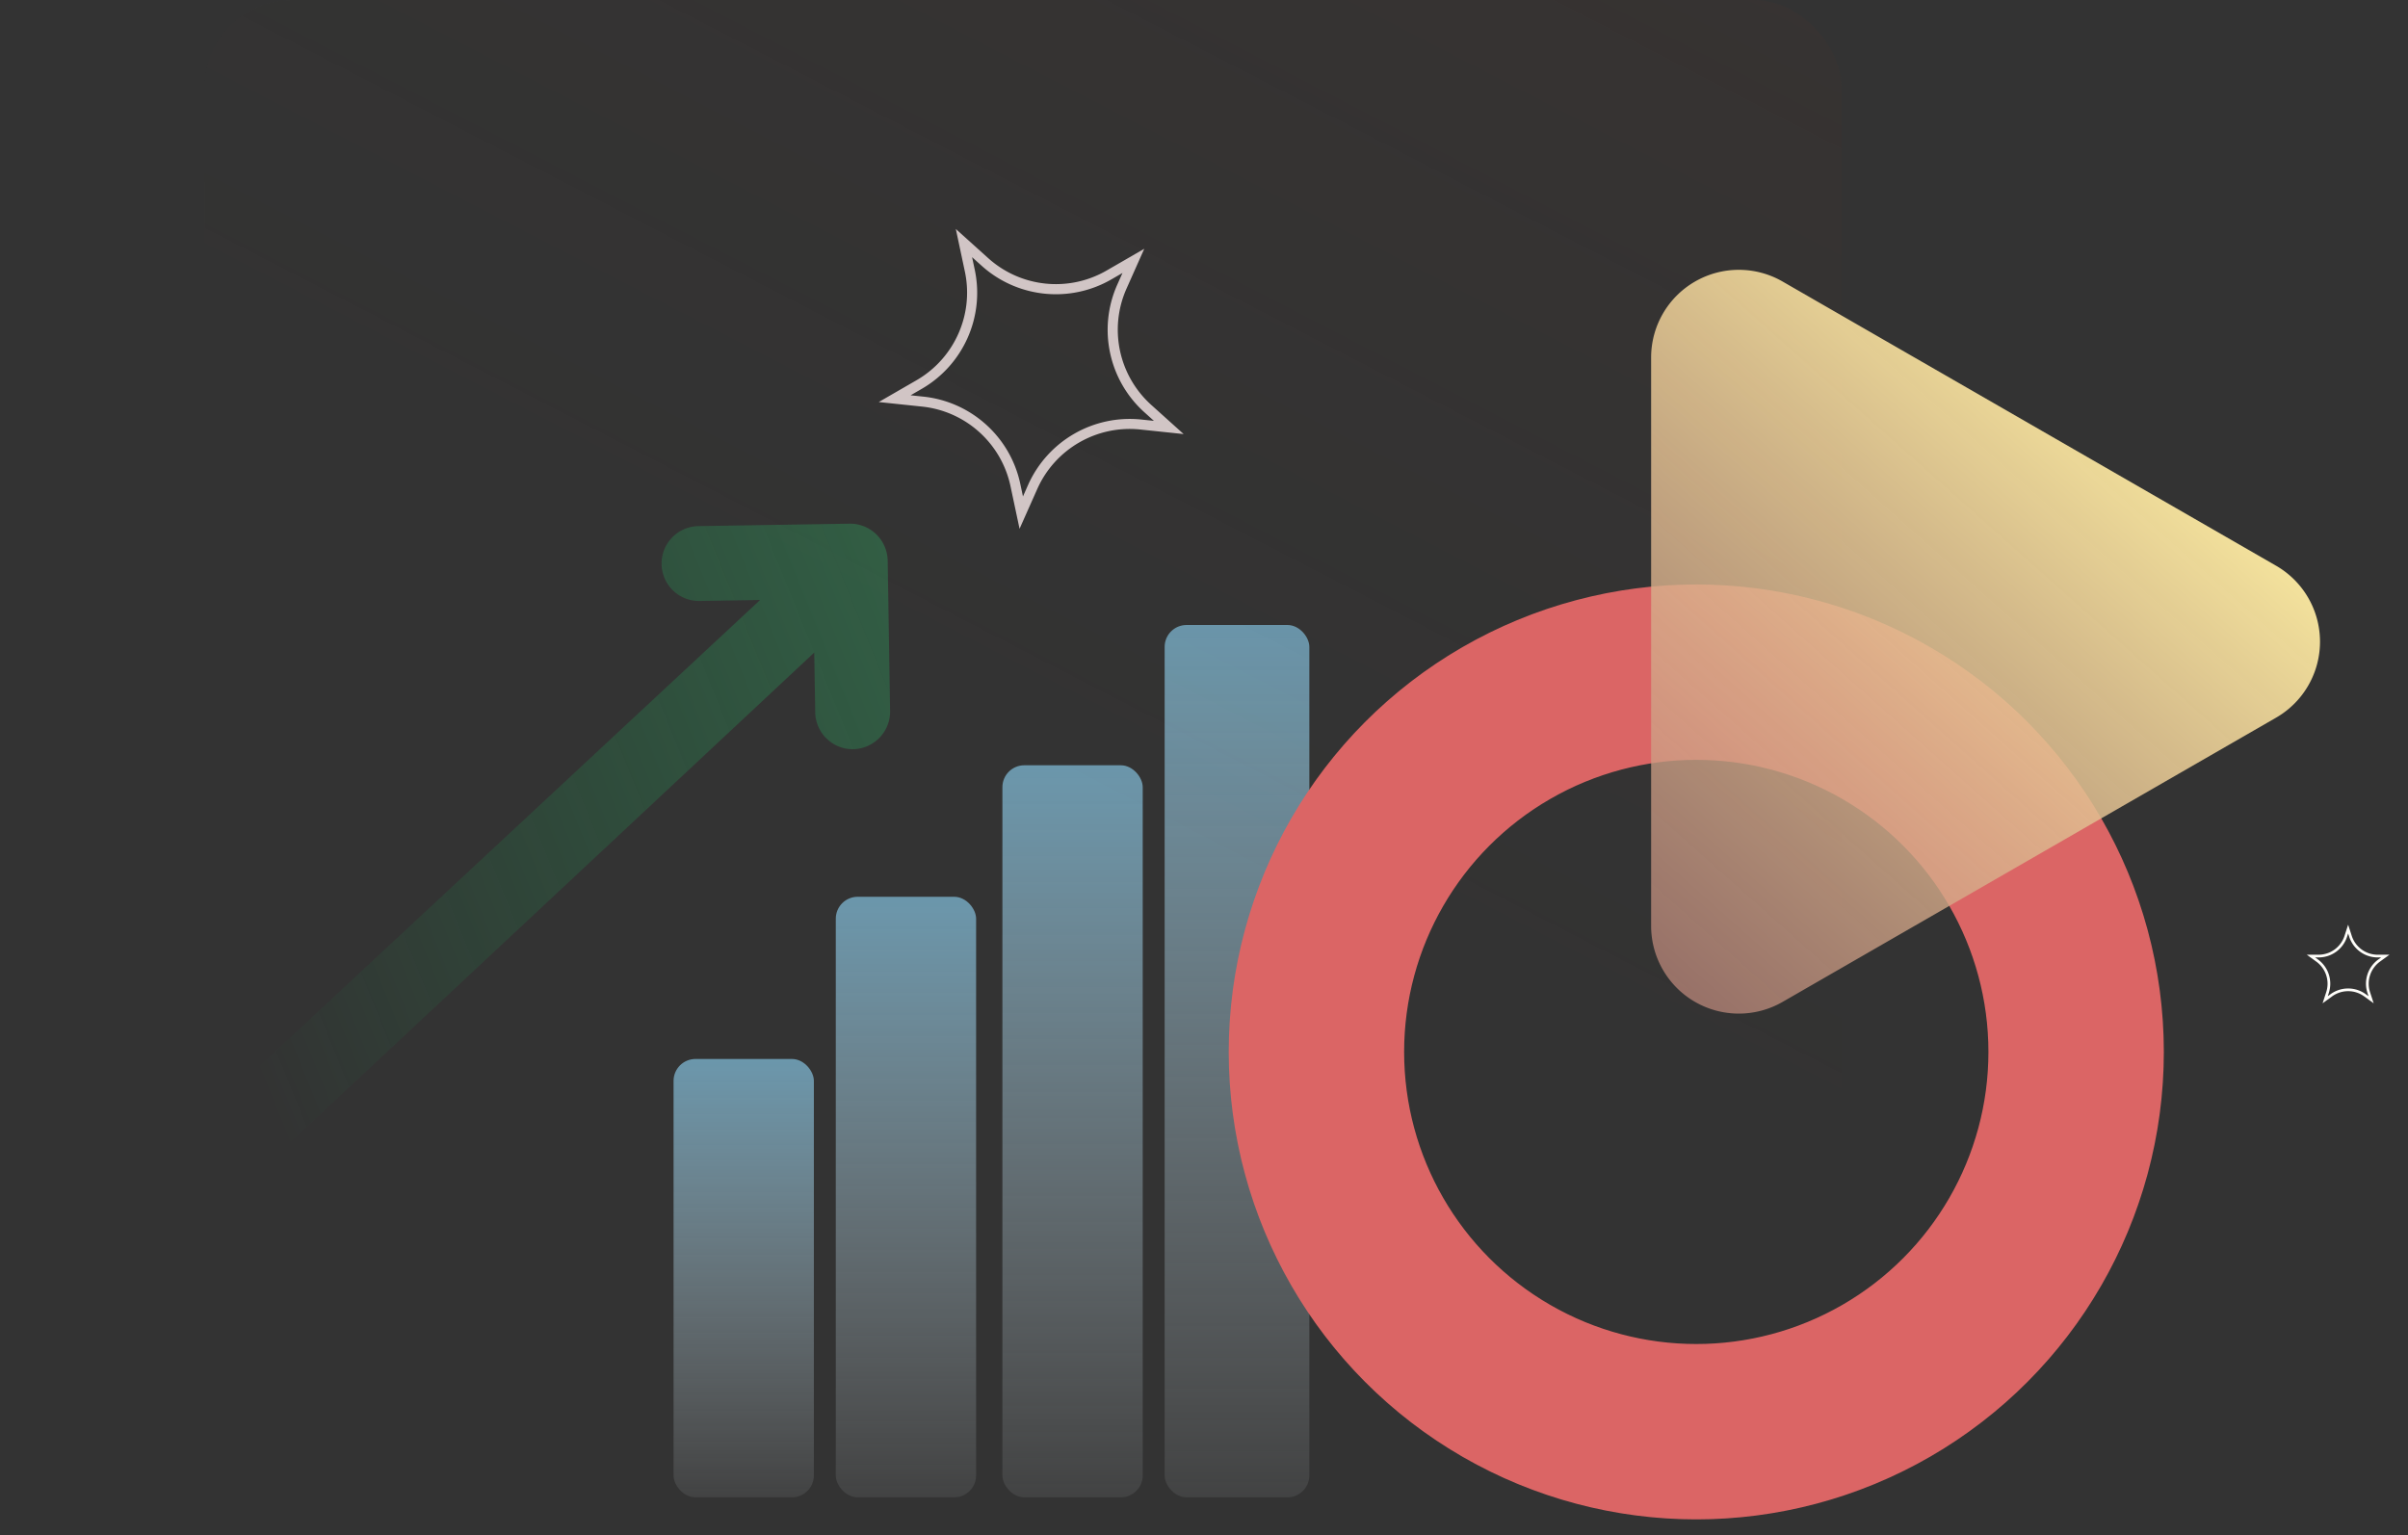 <svg xmlns="http://www.w3.org/2000/svg" width="549.188" height="350.264" xmlns:v="https://vecta.io/nano"><rect width="100%" height="100%" fill="#333333" stroke="none"/><defs><linearGradient id="A" x1=".5" y1="-.677" x2=".5" y2="1.141"><stop offset="0" stop-color="#49b8ed"/><stop offset="1" stop-color="#fff" stop-opacity="0"/></linearGradient><linearGradient id="B" x1="2.825" y1="-2.726" x2=".438" y2=".611"><stop offset="0" stop-color="#dd3636"/><stop offset="1" stop-color="#383122" stop-opacity="0"/></linearGradient><linearGradient id="C" x1=".041" y1=".321" x2="1.092" y2="1.167"><stop offset="0" stop-color="#fff1a3"/><stop offset="1" stop-color="#b47676" stop-opacity=".655"/></linearGradient><clipPath id="D"><path fill="#d1c5c5" d="M0 0h69.926v66.504H0z"/></clipPath><clipPath id="E"><path fill="#fffefa" d="M0 0h18.853v17.93H0z"/></clipPath><linearGradient id="F" x1="2.565" y1="-1.725" x2=".286" y2=".696"><stop offset="0" stop-color="#a8a8a8"/><stop offset="1" stop-color="#00d65b" stop-opacity="0"/></linearGradient></defs><g transform="translate(-1051.382 -202.429)"><g fill="url(#A)"><rect width="33" height="199" rx="5" x="1317" y="345"/><rect width="32" height="167" rx="5" x="1280" y="377"/><rect width="32" height="137" rx="5" x="1242" y="407"/><rect width="32" height="100" rx="5" x="1205" y="444"/></g><rect width="373.399" height="266.664" rx="20" opacity=".5" fill="url(#B)" x="1098" y="202.429"/><circle cx="1438.248" cy="442.394" r="86.633" fill="none" stroke="#db6565" stroke-linecap="round" stroke-linejoin="round" stroke-width="40" stroke-dasharray="817"/><path d="M82.1,30.086a20,20,0,0,1,34.661,0L181.6,142.635a20,20,0,0,1-17.33,29.983H34.6a20,20,0,0,1-17.33-29.983Z" transform="matrix(0 1 -1 0 1600.57 249.381)" fill="url(#C)"/><g clip-path="url(#D)" transform="matrix(.866 -.5 .5 .866 1239.095 272.145)"><path d="M38.034 9.452L34.963 0l-3.071 9.452C28.801 18.962 19.938 25.401 9.938 25.4H0l8.04 5.841c8.091 5.878 11.476 16.298 8.386 25.809l-3.071 9.45 8.04-5.842c8.09-5.878 19.046-5.878 27.136 0l8.041 5.842-3.072-9.448c-3.09-9.511.296-19.93 8.386-25.808l8.04-5.841h-9.938c-10.001 0-18.864-6.44-21.954-15.951m22.5 19.936c-8.911 6.45-12.637 17.916-9.219 28.372l.89 2.739-2.33-1.693a25.38 25.38 0 0 0-29.832 0L17.717 60.5l.89-2.739c3.419-10.456-.307-21.923-9.219-28.373L7.058 27.7h2.88c11.002.019 20.756-7.07 24.135-17.54l.89-2.739.89 2.739c3.379 10.47 13.133 17.559 24.135 17.54h2.88z" fill="#d1c5c5"/></g><g clip-path="url(#E)" transform="translate(1577.49 413.369)"><path d="M10.255 2.548L9.427 0 8.6 2.548c-.833 2.564-3.223 4.3-5.919 4.3H0l2.168 1.576c2.181 1.585 3.094 4.394 2.261 6.958L3.6 17.93l2.168-1.575c2.181-1.585 5.135-1.585 7.316 0l2.168 1.575-.828-2.548c-.833-2.564.08-5.373 2.261-6.958l2.168-1.575h-2.679c-2.696 0-5.086-1.736-5.919-4.3m6.067 5.375c-2.403 1.739-3.408 4.831-2.486 7.65l.24.738-.628-.456a6.84 6.84 0 0 0-8.043 0l-.628.456.24-.738c.922-2.819-.083-5.911-2.486-7.65L1.9 7.467h.78c2.966.005 5.596-1.906 6.507-4.728L9.427 2l.24.739c.911 2.822 3.541 4.733 6.507 4.728h.777z" fill="#fffefa"/></g><path d="M330.292,312.156l131.083-202.5,3.522,13.182a8.578,8.578,0,0,0,8.251,6.34h0a8.381,8.381,0,0,0,2.214-.3,8.584,8.584,0,0,0,6.038-10.465L472.545,85.2a8.584,8.584,0,0,0-10.465-6.038l-33.207,8.855a8.543,8.543,0,1,0,4.428,16.5L446.482,101,320.33,295.049Z" transform="matrix(.97 .242 -.242 .97 816.085 133.279)" fill="url(#F)"/></g></svg>